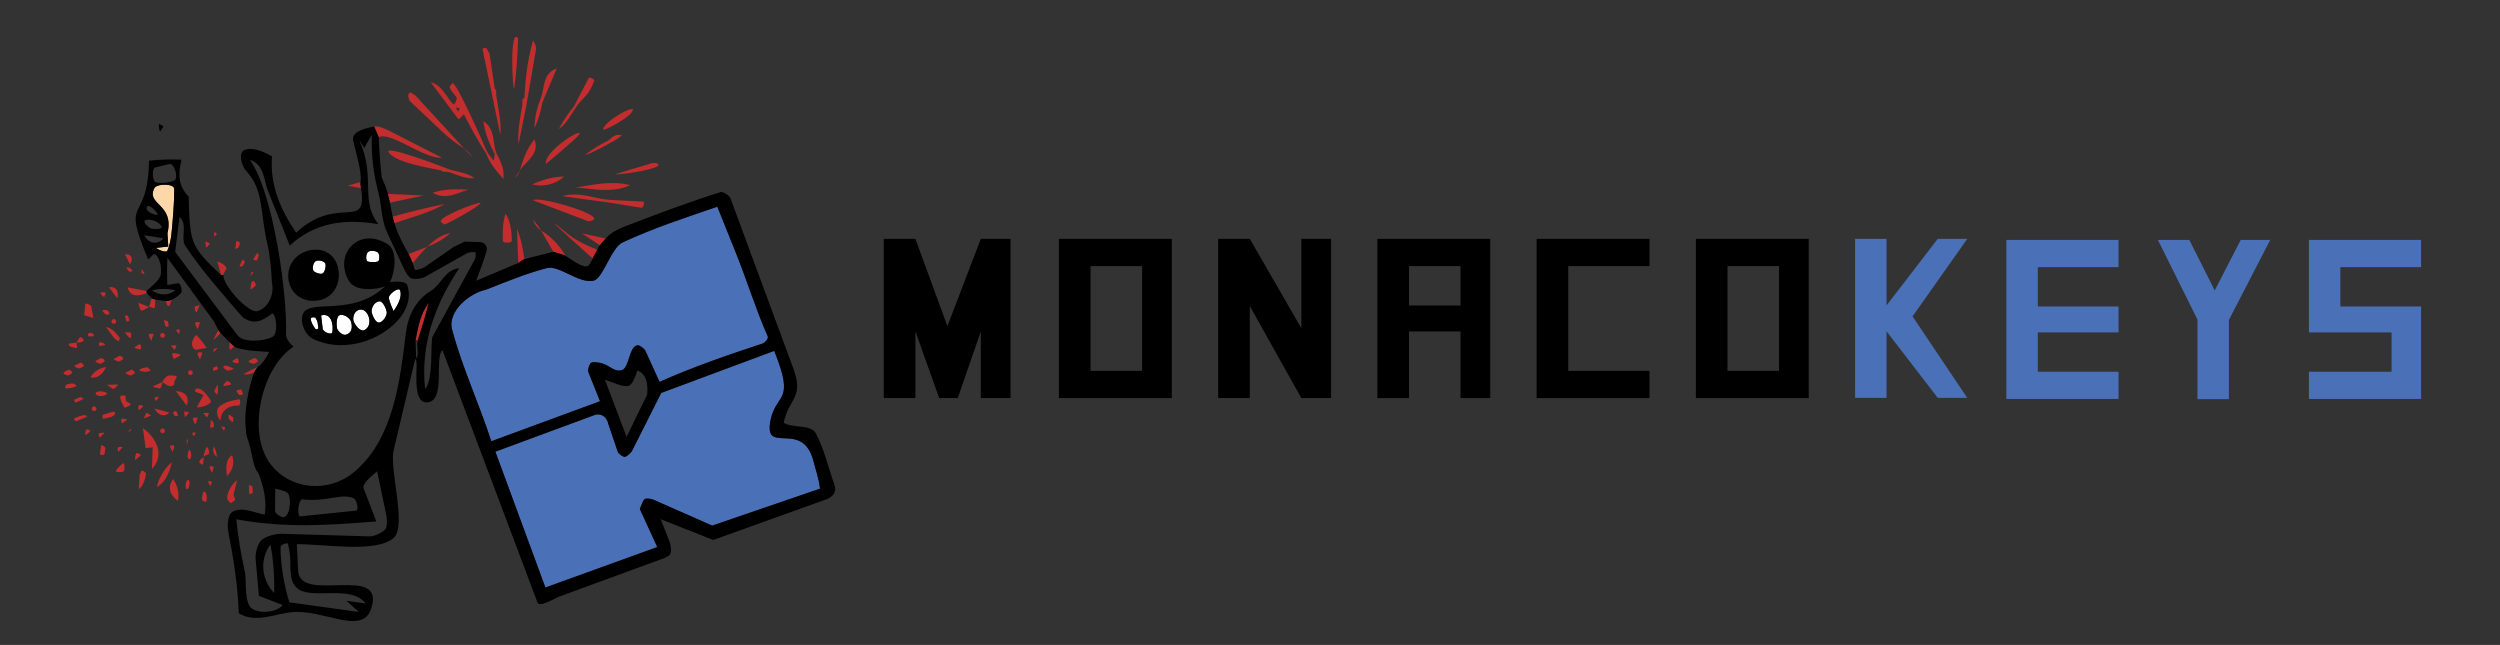 <svg fill="none" height="81" viewBox="0 0 314 81" width="314" xmlns="http://www.w3.org/2000/svg" xmlns:xlink="http://www.w3.org/1999/xlink"><rect x="0" y="0" width="314" height="81" fill="#333333" stroke="none"/><clipPath id="a"><path d="m0 0h314v81h-314z"/></clipPath><clipPath id="b"><path d="m8-7h97v97h-97z"/></clipPath><g clip-path="url(#a)"><path d="m278.17 36.478 3.263-6.344h3.707l-5.167 10.001h-.026v9.999h-3.947v-9.999l-4.971-10.001h3.947z" fill="#4a70b7"/><path d="m236.949 38.362 6.433-8.362h3.707l-6.874 9.739 6.874 10.235h-3.707l-6.433-8.36v8.36h-3.949v-19.975h3.949z" fill="#4a70b7"/><path d="m266.089 33.554h-10.14v4.941h10.14v3.253h-10.14v4.941h10.14v3.418h-14.089v-19.975h14.089z" fill="#4a70b7"/><path d="m304.089 33.554h-10.14v4.941h10.14v11.613h-14.089v-3.418h10.382v-4.941h-10.382v-11.615h14.089z" fill="#4a70b7"/><g fill="#000"><path d="m118.995 40.964 4.195-10.964h3.729v20h-3.729v-8.37l-2.894 8.37h-2.331l-2.99-8.37v8.37h-3.975v-20h3.975z"/><path clip-rule="evenodd" d="m147.179 50h-14.179v-20h14.179zm-10.204-3.423h6.474v-13.153h-6.474z" fill-rule="evenodd"/><path d="m163.449 41.226v-11.226h3.73v20h-3.73l-6.474-11.556v11.556h-3.975v-20h3.975z"/><path clip-rule="evenodd" d="m187.175 50h-3.73v-8.37h-6.472v8.37h-3.973v-20h14.175zm-10.202-11.628h6.472v-4.948h-6.472z" fill-rule="evenodd"/><path d="m207.177 33.425h-10.204v13.153h10.204v3.423h-14.177v-20h14.177z"/><path clip-rule="evenodd" d="m227.177 50h-14.177v-20h14.177zm-10.204-3.423h6.476v-13.153h-6.476z" fill-rule="evenodd"/></g><g clip-path="url(#b)"><path d="m73.894 46.729c-.12-.298.171-1.208.479-1.226 2.116-.121 2.482 1.331 3.728.985.936-.258.877-2.93 1.952-3.124.289-.051.893.443 1.03.743l1.754 3.856c4.325-1.927 8.521-3.362 12.942-4.817.26-.086.781-.612.647-.907-1.444-3.236-2.605-7.012-3.945-10.339l-2.386-5.939c-4.012 1.374-8.018 2.67-11.926 4.497-1.38.647-2.445 4.506-3.587 4.782-1.877.454-4.333-1.991-5.924-1.567-2.739.733-4.934 1.661-7.668 2.729-1.877.354-4.843 2.64-4.21 4.997 1.278 4.763 3.362 9.22 4.926 14.016l13.656-5.029-1.468-3.663zm8.123 16.012 7.441 3.279 13.536-4.64c-.142-1.275-.532-2.318-.821-3.456-1.369-5.343-6.333-.59-5.384-5.176.714-3.443 3.135-2.082.455-8.676l-14.194 5.281-3.672 7.291c-.115.231-.586.631-.818.73s-.88-.376-.966-.625l-1.198-3.531c-.147-.786-.821-1.293-1.567-1.146l-12.608 4.659 6.282 17.064 14.055-5.082-2.196-4.785c.305-.725.396-1.052.596-1.229.161-.142.829-.059 1.062.043z" fill="#4a70b7"/><path d="m48.373 35.979c.152-.054.575-.521.597-.542-.08.14-.34.335-.597.542z" fill="#4a70b7"/><path d="m21.884 23.718c-.008-.679-2.177-.674-2.485-.102-1.131 2.112 2.53 1.954 1.631 5.689l.107 1.664-1.549.161c.155.172 1.276.698 1.436.352.243-.523.455-1.471.524-2.219.147-1.621.358-3.91.337-5.544z" fill="#fdd7a7"/><path d="m13.12 37.249.155-.44c.043-.121-.69-.137-.658-.013.045.174.447.612.503.454zm-3.544 11.155-.278-.196c-.067-.048-.337-.054-.428-.032l-.511.121c-.112.027-.142.284-.182.394-.088.247 1.674-.088 1.396-.287zm4.105-12.323 1.059 1.398c.222-1.047-.262-1.535-1.059-1.398zm-2.217 2.404c-.04-.225-.653-.37-.738-.373l-.158 1.476 1.161.354zm-2.605 5.056.714.18c.198.048.062-.373.032-.698l-.888.123c-.166.024-.027.354.142.395zm3.635-.081.612-.094c.11-.016.107-.107.011-.191-.086-.078-.425-.191-.564-.204-.118-.013-.176.51-.059.491zm3.199-1.658.527.59c.077.088.176.099.222-.03.061-.174.077-.593-.094-.609-.128-.013-.741-.046-.658.051zm1.974-2.858c.158.25.776-.271 1.048-.381l-1.319-.539c-.013.097.136.706.27.92zm-4.359 2.12.99 1.353.366.306c.259.223.358.035.372-.3-.564-.725-.982-1.194-1.73-1.358zm7.869-.102-.051-.523c-.013-.129-.583-.29-.546-.166l.206.671c.037.123.401.145.388.019zm-6.237 15.742.423-.502c.091-.107-.31-.094-.5-.043-.176.048-.035.679.078.545zm-.072-8.413-1.447.04.73.504c.166.115.546-.368.717-.545zm.385 4.347c-.056.255.019.606.144.499.201-.174.423-.314.54-.397.12-.086-.653-.241-.685-.099zm1.837 4.299c-.131.37-.187.931-.045.808l.634-.553c.115-.099-.538-.403-.588-.252zm-.634-10.487-.658.352c-.179.097.543.44.711.335l.399-.247c.171-.105-.275-.534-.452-.44zm1.316 12.698c-.04.097-.235.486-.241.588l-.099 1.701c.514-.287.84-1.326.901-1.932.019-.177-.5-.502-.562-.36zm.176-5.364.34 2.496.888-.099-.091 2.718c1.69-1.774.5-3.985-1.134-5.115zm-6.127-2.743c-.163 0-.297.134-.297.298s.134.298.297.298c.163 0 .297-.134.297-.298s-.134-.298-.297-.298zm1.498-4.94c-.829.118-1.524.561-1.955 1.277.877.22 1.583-.392 1.955-1.277zm-2.688 6.035c-.088.005-.449.072-.538.105l-.76.287c-.11.04.115.427.222.381l.661-.266.671-.271c.123-.048-.128-.25-.26-.239zm2.067 3.819-.139 1.044c-.027.201.551.201.58 0l.104-.706c.021-.15-.524-.488-.546-.335zm2.773 2.235c-.27.161-.765.655-.915.934-.123.231.998.255 1.038-.005.043-.26.102-1.063-.123-.928zm-1.281-6.481-.495.15-.719.223c-.158.048-.118.55.043.512l.952-.223c.131-.032.58-.36.508-.467-.075-.11-.169-.231-.286-.193zm2.244 2.356.013-.247c-.302.33-.546.679-.013.247zm3.255 7.135c1.155-.73 1.527-1.717 1.915-3.14-.829.601-1.661 1.927-1.915 3.14zm11.773-24.906c-.005.196.481-.271.621-.397.139-.126-.123-.641-.307-.604-.233.048-.308.703-.313 1.001zm27.377-12.467c-1.65-.099-3.062-.097-4.485.378 1.597.982 3.151-.011 4.485-.378zm-27.243 10.68.203-.271c.04-.054-.003-.043-.176-.123l-.161.456c-.035.097.064.032.136-.062zm-1.591-3.518.134-.456c.037-.129-.473-.335-.484-.199l-.08.883c-.011.129.393-.097.431-.228zm-1.968 3.534c0-.271.513-.7.382-.936-.163-.298-.725-.66-1.118-.733l.471 1.688zm51.11-11.263c-2.37-.623-4.582-.04-6.847.292 2.199.142 4.541.759 6.847-.292zm-52.212 6.43.294-.271c.067-.062-.294-.327-.313-.241-.045.204-.07.596.019.512zm28.724-13.055c.925.872 1.73 1.449 2.648 2.023l-6.079-6.612c-.142-.145-.529-.362-.679-.427-.112-.051-.262.231-.273.352-.011.121.08.612.214.738l4.17 3.929zm23.616-2.437c1.327-1.637-3.747 1.183-3.496 2.107 1.035-.279 3.041-1.546 3.496-2.107zm-56.714 27.608-.032-.451c-.005-.075-.468.102-.42.158l.334.376c.051.056.126 0 .118-.081zm53.844-24.154c-1.035.515-2.022 1.063-2.961 1.865 1.158-.432 2.051-.937 2.995-1.454.559-.306 1.062-.539 1.669-1.057-.682-.241-1.147.121-1.704.649zm-7.855 2.941c1.056-.837 2.335-1.951 3.405-2.898 3.199-2.834-3.611.92-3.405 2.898zm-50.394 31.923.757-.284c.147-.054-.233-.266-.529-.387-.31.639-.374.725-.227.671zm.738-6.016c-.115-.121-.299-.384-.423-.365l-.537.083c-.669.258-.527.395.324.488.468-.083.722-.115.636-.209zm-1.38 4.978.449-.403c.094-.083-.219-.199-.447-.207-.179-.005-.187.77-.005.607zm4.212 5.219.169-.668c.029-.113-.575-.123-.551-.016.043.204.34.851.382.684zm.283-4.433c.08.032.372-.005.342-.086l-.185-.507c-.029-.081-.42.027-.425.115-.005.129.15.429.27.48zm3.945-21.186.374-.403c.096-.105-.516-.416-.524-.279-.013.209.053.786.15.682zm.529 21.731-.08.843c-.011.129.473.056.46-.075l-.045-.448c-.013-.132-.324-.451-.337-.317zm.457-3.762c-.08.153.326.631.385.459.088-.244.059-.77.016-1.226zm-2.287-5.115 1.31-.241c-.241-.368-.851-1.165-1.244-1.556-.209-.209-.623.751-.621 1.049 0 .298.265.802.556.749zm2.19 2.649.46-.174c.12-.046.019-.454-.096-.403l-.433.188c.008.234-.045.435.072.389zm-7.425 4.728c.324.695 1.097 1.237 1.861.513zm45.665-18.285c.211-.088.562-.424.786-.483-.209-1.237-.35-2.375-.931-3.776l.147 4.259zm8.778-5.236c.12.046.671-.129.736-.207.669-.805-7.154-3.014-7.641-2.423zm-47.724 32.696c.061.231.289.66.334.518l.144-.454c.035-.107-.505-.169-.479-.064zm44.732-38.307c-1.425.003-2.669.384-4.038.977 1.383.346 2.83.064 4.038-.977zm-45.194 39.557c-.219-.056-.307.741-.302.969.005.172.409.429.513.295.185-.241.08-1.186-.211-1.261zm4.354-11.587-1.016.204c-.455.091-1.289.488-1.57.813-.337.389-.187 1.31.268 1.637-.027-1.363 1.372-1.988 2.265-1.849.206.032.267-.851.053-.808zm21.822-17.064c.54-.741 1.155-1.428 1.811-2.08l-2.34.904c.171.306.38.835.53 1.175zm-23.327 29.489c.005.164.423.714.54.601.123-.115.318-.271.452-.365.091-.064-.211-.585-.179-.714l.447-1.776c-.655.416-1.281 1.589-1.26 2.257zm.634-5.391c-.848.47-.792 1.688-.634 2.611.65-.719.979-1.522.634-2.611zm-3.656 1.151.088-.915-.404.292c-.131.094-.217.362-.088.448.155.107.393.284.404.174zm39.083-47.211c.313-2.168.393-4.057.492-6.325-1.126-1.446-.677 6.867-.492 6.325zm-36.754 42.515c.059.105.286.531.321.429l.123-.362c.035-.102-.497-.166-.444-.07zm39.297-36.123c-.958 1.116-1.442 2.547-1.829 3.848.875-1.154 2.511-2.099 1.829-3.848zm-39.885 39.874c-.032-.534-.158-.947-.369-1.307-.193.448-.115.974.369 1.307zm28.179-29.476.385.282c.099.072 4.309-2.166 4.566-2.721-.505-.094-5.665 1.919-4.953 2.439zm-6.103-.7c.043.217.15.596.217.818 2.067-.711 4.164-1.213 6.339-2.399-2.359.454-4.426.998-6.555 1.581zm-25.563 30.468c.353.021.332-.931.051-1.175-.249.132-.369 1.157-.051 1.175zm51.576-26.881.741-.843-2.982-.647 2.241 1.492zm-12.166-.521c.024.274 1.102.266 1.113-.011.035-.832-.161-2.657-.784-3.413-.372 1.012-.396 2.654-.329 3.424zm17.641-4.959-4.127-.209c-1.96-.099-3.857-1.108-6.066-.467l6.037.821 3.91.636c.235.038.447-.767.246-.778zm-32.092-.969.259 1.106 4.271-.899-4.533-.207zm33.648-3.872c-.08-.024-.38-.013-.492.019l-4.568 1.379c.075.196 7.045-.816 5.06-1.398zm-60.001 42.45c.171-1.038-.094-2.037-.613-2.759-.773 1.006-.391 2.05.613 2.759zm22.913-40.057-1.607.443 1.674.327c-.032-.196-.096-.58-.067-.77zm22.68 6.083 1.538 2.659c.404.161 1.198.314 1.549.529-.76-1.307-1.797-2.418-3.086-3.188zm-43.812 25.456c.08.22.198.459.249.351l.184-.405c.037-.083-.465-.035-.431.054zm31.356-34.606-6.389-3.266c-.618-.317-1.524-.743-2.118-.644l.588 1.361c1.351-.859 5.782 2.796 7.919 2.549zm-30.797 19.413.38-.894-.578.169c-.169.051.064.837.198.725zm-.19 1.342c-.011.207.291.888.35.714l.251-.735c.04-.118-.596-.102-.602.021zm2.025 4.5-.061.064-.211.225zm25.946-2.351c.487-1.543.974-3.054 1.364-4.691-1.051 1.414-1.31 2.971-1.655 4.691zm-32.816 7.597.267-.437c.053-.089-.575.013-.535.11.096.241.193.451.27.327zm36.895-21.025c-1.228.228-2.118.947-2.899 1.725 1.024-.389 1.998-.91 2.899-1.725zm-35.331 17.883.652.786.31-.577c.136-.255-.888-.207-.96-.209zm-1.222 1.629c.209.059.326-.502.393-.802l-1.179.521c-.15.067.631.236.786.282zm.115 5.324c0 .164.134.298.297.298.163 0 .297-.134.297-.298s-.134-.298-.297-.298c-.163 0-.297.134-.297.298zm4.683-9.771c.005.25.286.904.348.73l.257-.738c.04-.115-.607-.115-.605.008zm-1.359 6.601c.473-1.339-.489-1.798-1.367-1.825zm46.106-22.928 1.915 1.779 2.969 2.67.57-1.119c-1.201-.432-2.453-1.044-3.504-1.814-.626-.459-1.23-1.087-1.947-1.516zm-1.599.936c-.268-.462-.647-.963-1.022-1.344.169.539.596 1.089 1.022 1.344zm-9.65-10.297.976 1.055c-.152-.292-.562-.794-.976-1.055zm4.536-1.725c.182-1.39-.34-3.787-.524-5.005-.019-.121.019-.365.013-.486-.005-.094-.158-.309-.195-.344l-.637-4.269c-.021-.137-.326-.628-.388-.754-.059-.123-.529-.027-.5.11l1.198 5.743 1.032 5.007zm-3.266 5.429c-.936-.706-2.276-.765-3.338-1.154.019 0-9.238-3.609-7.144-1.774 1.246 1.092 4.4 1.562 6.277 1.97.032.032.254.169.345.18.15.016.455-.016.599.021.754.201 2.228.955 3.258.757zm5.56-4.264.984-4.876 1.214-7.098c.043-.255-.214-.875-.401-.996-.677 2.453-.952 4.755-1.07 7.141-.051.032-.26.217-.262.317-.005.156.035.47.005.623-.214 1.186-.655 3.537-.471 4.889zm3.003-5.244 1.789-4.248c-1.787.598-1.503 2.426-1.987 3.666-.46 1.181-.797 2.41-.802 3.843.492-1.103.781-2.158 1-3.26zm-46.237 35.411-.019-.317-.652-.789c-.353.059-.77.566-.829.832.396.336.848.537 1.123.534.115 0 .291-.188.377-.258zm50.554-34.955c.773-1.124 1.46-1.157 2.185-3.191.053-.148-.604-.483-.679-.346l-1.886 3.607c-.717.861-1.337 1.79-1.899 2.847 1.014-.706 1.498-1.774 2.281-2.912zm-43.461 30.578c.107-.088.388-.378.505-.325l-.618-.572c-.043-.043-.198 1.154.112.896zm35.684-21.524c.211-.153.492-.577.621-1.006zm-36.975 19.445c-.075-.075-.211-.244-.259-.341-.235.37-.393.668-.636 1.237.425-.354.642-.574.896-.896zm-.872 2.045c-.016.427-.045.451.032.36.061-.072.161-.169.219-.231.115-.121.294-.344.182-.298-.123.048-.425.164-.433.169zm35.571-24.506c-.623-1.242-.064-3.03-1.682-4.127.168 1.473.759 2.885 1.415 4.127l-.104.856c-.3-.376-.768-.918-.912-1.258-.243-.574-3.91-8.958-4.311-8.475l-.302.365c-.075.091.094.456.176.561l.634.797c.158.196-.206 1.079-.407.883-.714-.684-1.471-2.506-2.8-2.732l3.488 4.659.669-.644c.912 1.752 1.757 3.344 2.765 4.873.46 1.21 1.233 2.187 2.193 3.242.155-1.288-.337-2.16-.818-3.124zm-4.809-5.351c-.035.102-.262-.322-.324-.432-.053-.094.479-.032.444.07zm-29.514 34.502.883-.172c.193-.038-.091-.336-.358-.459-.179-.081-.725.671-.524.631zm1.816-2.887c.182-.059.048-.411-.024-.59-.048-.118-.513.199-.685.346-.134.118.527.303.709.244zm-1.808.376c-.185.153.412.631.631.564l.674-.212c-.492-.268-1.083-.534-1.305-.352zm2.386-12.567.257-.424c.067-.11-.032-.153-.243-.427l-.388.805c-.053.113.308.15.372.043zm1.816-1.602-.471.714c-.077.118.431.268.479.134l.195-.55c.048-.134-.131-.408-.203-.298zm-19.382 7.127c-.158.027.313.601.473.582l.358-.046s.075-.684-.829-.534zm-4.271 8.193.401-.25c.171-.107-.275-.531-.449-.44l-.661.349c-.171.091.54.448.709.341zm10.396-4.404.257-.738c.04-.115-.607-.113-.604.013.003.244.289.896.348.725zm-8.208 11.239c-.134.263-.19.824.045.612l.468-.419c.107-.097-.452-.317-.514-.193zm.337-12.146c-.094.075-.176.413-.059.416l.628.005c.118 0 .048-.204-.019-.298-.07-.099-.457-.196-.551-.121zm15.135 16.812c.053.223.337.859.383.69l.171-.665c.029-.113-.578-.134-.551-.021zm-13.579-12.964.404-.252c.163-.102-.273-.531-.449-.437l-.658.346c-.176.094.538.448.706.344zm13.474 11.381c.219-.089-.104-1.087-.233-.888-.139.217-.348.684-.369 1.248.016-.177.436-.295.602-.36zm-16.636-6.499.955-.454c.147.081.016-.003-.382-.244l-.781.341c-.107.048.104.405.211.357zm.484-4.986-.669.36c-.168.091.554.432.722.327l.404-.25c.168-.105-.281-.534-.457-.44zm13.434 9.596c-.008.148-.037.759 0 .649l.12-.381c.035-.113-.11-.429-.118-.266zm-5.825-11.308c.163-.102.056-.41-.013-.59-.045-.121-.543.196-.69.33-.139.126.54.36.703.26zm5.988 16.423c-.318.011-.457 1.165-.139 1.162.31-.003.449-1.173.139-1.162zm-.492-8.611c-.019.094.043.829.152.692l.406-.499c.08-.097.099-.062-.556-.193zm1.078.867c.003.239.289.896.348.725l.257-.735c.04-.113-.607-.11-.604.011zm-.308-6.03c-.163 0-.297.134-.297.298s.134.298.297.298c.163 0 .297-.134.297-.298s-.134-.298-.297-.298zm2.562 3.819c-1.495-2.455-2.295-1.267-1.875-1.1l.963.381-.848 1.543c.519.105 1.99-.437 1.757-.821zm-13.889 4.597.479-.478c.12-.121-.265-.113-.602-.043-.174.038.003.639.126.521zm13.464-2.549.185-.454c.043-.107-.254-.062-.72-.029.305.349.489.593.532.483zm-15.544-9.738c-.088-.083-.385-.373-.471-.287l-.436.671.503-.019c.176-.008.532-.241.401-.365zm9.909-.215c.163 0 .297-.134.297-.298s-.134-.298-.297-.298c-.163 0-.297.134-.297.298s.134.298.297.298zm-1.96-5.609c-.048-.054-.051-.166-.067-.268l-2.37-.454c.404 1.441 1.674.993 2.437.719zm13.458 9.975c.075-.199.326-.529.452-.717l-1.819.92c.607.105.974-.016 1.367-.207zm-.644 14.198.019 1.001c0 .126.484 0 .473-.123l-.059-.709c-.011-.121-.433-.292-.431-.169zm-11.824-22.348.072-1.02c-.12-.016-.337-.102-.46-.145l-.345 1.089c.179-.072.72.271.733.078zm12.458 6.346-.655.352c-.179.097.535.443.706.341l.404-.247c.166-.102-.278-.537-.452-.443zm-17.312-4.613c0-.164-.134-.298-.297-.298-.163 0-.297.134-.297.298s.134.298.297.298c.163 0 .297-.134.297-.298zm7.039 4.022c-.008.22.139.743.276.668l.698-.384c.35-.193-.968-.424-.974-.284zm.34-.502.184-.454c.043-.107-.254-.062-.719-.029.305.349.489.593.532.483zm-.658-5.517.246-.727c-.171.078-.551.169-.736.145l.15.496c.037.123.297.212.34.088zm-6.97 6.666c-.19.102.538.445.706.344l.401-.25c.169-.105-.276-.534-.452-.44l-.655.349zm-2.329 4.374c.045.454 1.228.44 1.468-.021-.436-.314-1.503-.327-1.468.021zm17.237 2.979-.473-.311c-.12-.081-.091.502.019.596l.383.325c.11.094.193-.529.072-.609zm-13.985-1.887.348.649c.083.153.468-.134.76-.29.19-.102-.166-.287-.562-.486l-.04-.598c-.011-.15-.447-.113-.588-.072-.179.048-.048.462.083.797zm2.891-16.206-.259-.341c-.053-.07-.128-.18-.126-.105l.016.462c.003.105.431.067.366-.016zm-1.904 5.914-.166-.515c-.029-.091-.439-.091-.409.003l.217.652c.032.094.388-.046.358-.137zm13.453 8.923.294.443c.077.118.57 0 .519-.132-.077-.193-.134-.341-.163-.48-.029-.14-.73.051-.65.172zm-13.45-15.511-.406-.043.337.499c.051.072.516.011.463-.059-.08-.107-.265-.384-.396-.397zm-.554-1.677.636 1.267c.465-.813.118-1.361-.636-1.267z" fill="#c32d2e"/><path d="m42.637 39.591c-.393.158-.399 1.202-.313 1.623.07.338.679.934 1.081.835.925-.228.826-1.095.698-1.61-.12-.486-.941-1.057-1.468-.845zm5.012-1.747c-.669.059-1.064.926-.966 1.398.078.373.505 1.342.928 1.283.529-.075 1.038-.939.963-1.344-.086-.454-.492-1.374-.925-1.336zm-2.367 1.033c-.733.048-1.022.907-.885 1.409.136.502.853 1.422 1.359 1.181 1.201-.577.551-2.657-.473-2.59zm-4.953.741.201 1.677c.051.413 1.126.837 1.209.448.155-.735-.013-2.52-1.409-2.125zm9.931-3.142c-.166-.504-1.559.526-1.425 1.014.147.529.382 1.149.602 1.597.53-.792 1.091-1.795.824-2.608zm-4.052-3.62c.302.075.944.091 1.23 0 .286-.094.249-.859.067-1.097-.182-.239-.944-.362-1.262-.123-.332.247-.326 1.151-.035 1.224zm-5.328.279c-.07-.279-.73-.529-1.179-.362-.393.145-.535 1.065-.291 1.296.211.196.824.411 1.086.292.305-.14.468-.88.382-1.224zm-.928 7.817s-.003-.021-.005-.035c0 0 0-.019-.003-.024 0-.013-.003-.027-.005-.04-.013-.115-.024-.234-.045-.349-.035-.182-.107-.351-.233-.483l.019-.07c.021-.086-.334-.123-.484-.083h-.005c-.005 0-.008.005-.013.005-.013.005-.027.011-.035.019-.088.051-.134.148-.11.252.096.413.297.776.543 1.116.067.091.171.14.281.091.102-.043.161-.156.128-.266-.013-.046-.021-.088-.029-.134z" fill="#fff"/><path d="m20.131 16.478.369-.513c.096-.132-.529-.486-.546-.322-.021.234.08.966.176.835zm28.84 18.959c-.043.078-.144.174-.27.279.136-.134.259-.268.27-.279.597-1.063 1.075-3.958-.318-4.798-1.396-.843-3.132-1.065-4.418.158-1.284 1.221-1.252 3.022-.433 4.46.81 1.425 3.426 1.122 4.573.722-4.71 4.329-10.567.859-10.452 4.261.024.733.543 1.927 1.399 2.337 3.325 1.594 7.556.615 10.219-1.892 1.329-1.248 2.241-3.102 1.602-4.887-.177-.491-1.434-.48-2.174-.365zm-1.532-2.582c-.286.094-.925.078-1.23 0-.294-.072-.297-.977.035-1.224.321-.239 1.081-.115 1.262.123.182.239.219 1.006-.067 1.098zm-7.588 8.496c-.11.046-.214 0-.281-.091-.246-.341-.447-.703-.543-1.116-.024-.105.021-.201.11-.252.008-.008.019-.013.035-.019.005 0 .008-.005.013-.005h.005c.15-.04.508-.003.484.083l-.019.07c.123.132.198.301.233.483.021.115.032.233.045.349 0 .013.003.027.005.04 0 .005.003.024.003.024 0 .011.003.024.005.035.008.046.016.091.029.134.032.107-.029.223-.128.266zm1.888.392c-.083.389-1.158-.035-1.209-.448l-.201-1.677c1.396-.395 1.565 1.39 1.409 2.125zm1.666.306c-.401.099-1.011-.494-1.081-.835-.086-.419-.08-1.465.313-1.623.527-.212 1.348.36 1.468.845.128.515.227 1.382-.698 1.61zm2.351-.582c-.505.242-1.222-.679-1.359-1.181s.152-1.363.885-1.409c1.024-.067 1.674 2.013.473 2.59zm1.856-.945c-.425.059-.851-.91-.928-1.283-.099-.472.294-1.339.966-1.398.433-.037.843.883.925 1.336.075.403-.431 1.269-.963 1.345zm1.827-1.438c-.219-.448-.457-1.068-.602-1.597-.134-.488 1.26-1.516 1.425-1.014.27.813-.291 1.817-.824 2.608zm-9.428-1.353c1.704-.295 2.784-1.857 2.503-3.819-.276-1.924-1.861-2.834-3.579-2.482-1.886.384-2.961 2.026-2.696 3.711.305 1.932 1.971 2.901 3.768 2.59zm-.31-4.959c.449-.166 1.11.083 1.179.362.086.344-.078 1.084-.383 1.224-.262.118-.877-.094-1.086-.292-.246-.228-.102-1.151.292-1.296zm65.135 28.201c-.783-2.179-1.297-4.487-2.316-6.465-.668-1.294-2.821-.66-4.089-1.406.634-3.145 2.613-3.032 1.185-6.897l-7.874-21.307c-.12-.327-.923-.872-1.246-.77-3.95 1.24-7.596 2.622-11.418 4.082-1.23.47-2.209.848-3.001 1.75l-.741.843c-.104.121-.251.403-.326.55l-.57 1.119c-.126.25-.414.942-.719.98-.744.091-2.019-.904-2.677-1.307-.35-.215-1.142-.368-1.549-.529l-3.624.931c-.222.056-.572.392-.786.483l-5.274 2.227c.521-1.454.947-2.466 1.305-3.735.155-.55-.246-1.1-.813-1.119l-1.95-.056-1.369.663-3.595 2.504c-.225.188-.904.376-1.139.4-.235.024-.302-.607-.396-.827-.147-.341-.358-.867-.53-1.175-.693-1.256-1.372-2.514-1.787-3.878-.067-.223-.174-.604-.217-.818l-.345-1.755-.259-1.106c-.104-.443-.342-1.057-.342-1.057l-.19-.421-.241-.62c-.203-1.736-.324-3.384-.361-4.994l-.588-1.361c-.816.137-2.872.547-2.64 1.704.283 1.409 1.137 3.955.925 5.273-.029.191.035.574.067.77.861 5.488-2.905.692-8.163 5.579-2.009-3.011-3.292-6.016-3.022-9.594-.998-.561-2.511-1.245-3.477-.786-.808.386-.291 2.037.177 2.549 2.353 2.568 1.73 5.072 2.744 9.368.361 1.53.497 3.862.497 3.862s.027.789.086 1.095c.225 1.183-.425 2.925-1.84 3.352-1.097.33-4.314-3.142-4.309-4.538l-.265.019c-3.958-3.711-3.897-4.092-4.084-9.862-1.228-1.269-1.385-2.616-.896-4.643-1.351-.043-2.739-.021-4.076.129-.161 8.249-3.611 4.17-.134 12.328.088.209.613-.657.824-.582.636.225.907 1.653.784 2.52-.102.73-1.129 1.495-1.803 2.112.016.102.019.215.067.268l.602.66c.123.043.34.129.46.145l1.308.174c.187.024.567-.067.736-.145.364-.166.931-.561 1.171-.843.211-.247-.037-1.293-.356-1.242l-1.364.22c-.04-1.106-.056-2.115.016-3.405l5.846 7.989.532 1.047c.061.123.195.303.292.403l1.177 1.183.618.572c.966.432 2.982.555 4.319.615-.278.564-.939 1.631-1.452 1.892-.126.188-.377.518-.452.717-.623 1.656-1.329 4.978-1.027 7.039 0 .386.037.765.169 1.141.179.51.334 1.014.447 1.546.11.512.203 1.03.337 1.538.128.486.273.985.626 1.355.679 1.742 1.078 3.625.778 5.211-1.222-.196-2.739-1.025-3.982-.392-.701.357-.733 1.862-.575 2.649.677 3.378 1.182 6.698 1.308 10.138 2.161 1.285 4.493.056 6.692-.148 3.99-.37 8.794 2.984 9.931-.421 1.931-5.775-8.962-.553-9.171-4.769l-.166-3.341c3.185-.059 9.992 1.175 12.18-.805 1.656-1.497-.57-8.643-.021-10.967l2.707-11.469c.605.005-.738 5.735 1.626 5.413 2.228-.301.754-5.786 1.813-6.526l11.923 31.671c.257.679 2.075-.494 2.725-.733l12.215-4.479c.711-.26 1.38-.451 1.672-.776.276-.303.144-1.237-.011-1.623l-1.129-2.845 6.611 2.606 14.338-5.152c.621-.223 1.175-.95.91-1.68zm-86.342-35.055c.262-.276.976.467 1.359 1.014-.511.196-1.816-.531-1.359-1.014zm-.291 1.785c.423-.333 1.784.07 2.094.757.152.338-.915.346-1.268.255-.345-.088-1.107-.792-.826-1.012zm-.102 1.841 2.412.381c-.875 1.044-1.971.483-2.412-.381zm3.924 6.907c-.872.733-2.019.679-2.953.021.976-.239 1.824-.247 2.953-.021zm-.476-7.189c-.067.749-.281 1.696-.524 2.219-.16.346-1.278-.18-1.436-.351l1.549-.161-.107-1.664c.899-3.738-2.763-3.577-1.631-5.689.305-.572 2.474-.577 2.485.102.021 1.634-.187 3.923-.337 5.544zm-1.984-6.376c-.447-.137-.516-1.707-.07-1.844.476-.145 1.321-.338 1.779-.435.663-.14 1.134 1.771.663 2.031-.564.314-1.754.437-2.372.247zm10.259 19.225-7.82-10.476.543-4.396c1.094.942.083 2.681.738 3.658 2.134 3.18 4.729 6.094 7.232 8.995 1.297.819 2.257.612 3.712-.558.519.37.693 2.549.043 2.941-.974.588-3.702.829-4.445-.169zm16.093 33.681-2.41-.333 1.567 1.403-8.724-1.208c-.639-1.87-1.153-5.04-1.11-6.988.005-.26.896-.574.939-.351l.198 1.052c.257 1.353-.241 3.392.859 4.441 1.744 1.664 6.78-.488 8.681 1.98zm2.458-9.298c-.318.408-1.391.894-2.001.875l-11.008-.327c-.794-.024-1.92.333-2.429.706-.548.4-.899 1.712-.832 2.445l.412 4.645 2.99 1.157c-.888 1.111-3.624 1.132-4.196.072-.637-1.175-.302-3.126-.591-4.439-.487-2.206-.813-4.127-1.038-6.405 6.106 1.124 11.487.759 17.588.268l-1.594-4.141c-.257-.668 1.345-1.833 1.693-2.152l1.139 5.439c.112.537.152 1.5-.128 1.862zm-13.932 7.992c-1.594-1.591-1.88-4.251-.476-6.081.374 1.988.503 3.859.476 6.081zm.104-10.345.027-2.764c.535.107 1.23.287 1.543.526.452.344.444 2.681-.414 3.04-.329.14-1.158-.429-1.155-.802zm3.316-1.436c3.22.405 4.908-.813 6.553-.123.369.156.717 1.508.273 1.554l-7.058.73c-.326-.566-.144-1.683.233-2.16zm14.622-19.995c-.238.754.203 1.846-.209 2.308l-.083-2.308c.345-1.72.605-3.279 1.656-4.691-.391 1.637-.877 3.148-1.364 4.691zm1.848-.427c-.31.566.166 5.319-.939 6.58-.602-5.493 1.179-10.527 4.282-15.183-1.859.234-2.217 2.023-3.509 2.812-1.923 1.175-2.907 3.062-3.191 5.354-.744 5.99-1.543 13.265-6.472 17.419-3.161 2.662-7.949 2.332-10.487-.923-3.089-3.958-1.153-12.245 2.856-14.802-.524-.427-.971-1.025-.949-1.61.168-4.892-1.562-17.676-4.544-21.87 1.864.665 1.725 2.53 2.305 3.985l2.709 6.803c3.105-2.906 6.975-3.419 11.139-2.686-2.383-3.016-.276-5.915-2.431-10.611l.652 1.036.931-1.658c-.043 2.81.211 4.857.859 7.345.401 1.54.374 3.413 1.035 4.836l2.241 4.82c.166.36.53.918.829 1.03.353.132 1.254.078 1.645-.142l5.421-3.046c.158-.089.736-.115.901-.121.222-.008.128.733.016.937l-5.306 9.698zm2.45-.88c-.634-2.356 2.332-4.645 4.21-4.997 2.733-1.068 4.929-1.999 7.668-2.729 1.591-.424 4.047 2.018 5.924 1.567 1.142-.276 2.207-4.135 3.587-4.782 3.908-1.827 7.914-3.121 11.926-4.497l2.386 5.939c1.337 3.33 2.501 7.106 3.945 10.34.134.295-.388.821-.647.907-4.421 1.457-8.617 2.89-12.942 4.817l-1.754-3.856c-.136-.301-.741-.794-1.03-.743-1.073.191-1.016 2.863-1.952 3.124-1.246.344-1.613-1.106-3.728-.985-.308.016-.597.928-.479 1.226l1.468 3.663-13.656 5.029c-1.565-4.795-3.645-9.253-4.926-14.016zm24.504 8.15-2.589 5.319-2.717-7.178c1.062.335 2.11.92 2.945.775.508-.086.941-1.35 1.123-1.916 1.174.373 1.351 1.768 1.236 2.998zm8.171 16.466-7.441-3.279c-.233-.102-.899-.185-1.062-.043-.201.18-.294.507-.596 1.229l2.196 4.785-14.055 5.082-6.282-17.064 12.608-4.659c.749-.15 1.423.36 1.567 1.146l1.198 3.531c.086.25.73.727.966.625.233-.099.701-.499.818-.73l3.672-7.291 14.194-5.281c2.68 6.596.257 5.233-.455 8.676-.949 4.586 4.015-.166 5.384 5.176.291 1.138.682 2.182.821 3.456l-13.536 4.64z" fill="#000"/></g></g></svg>